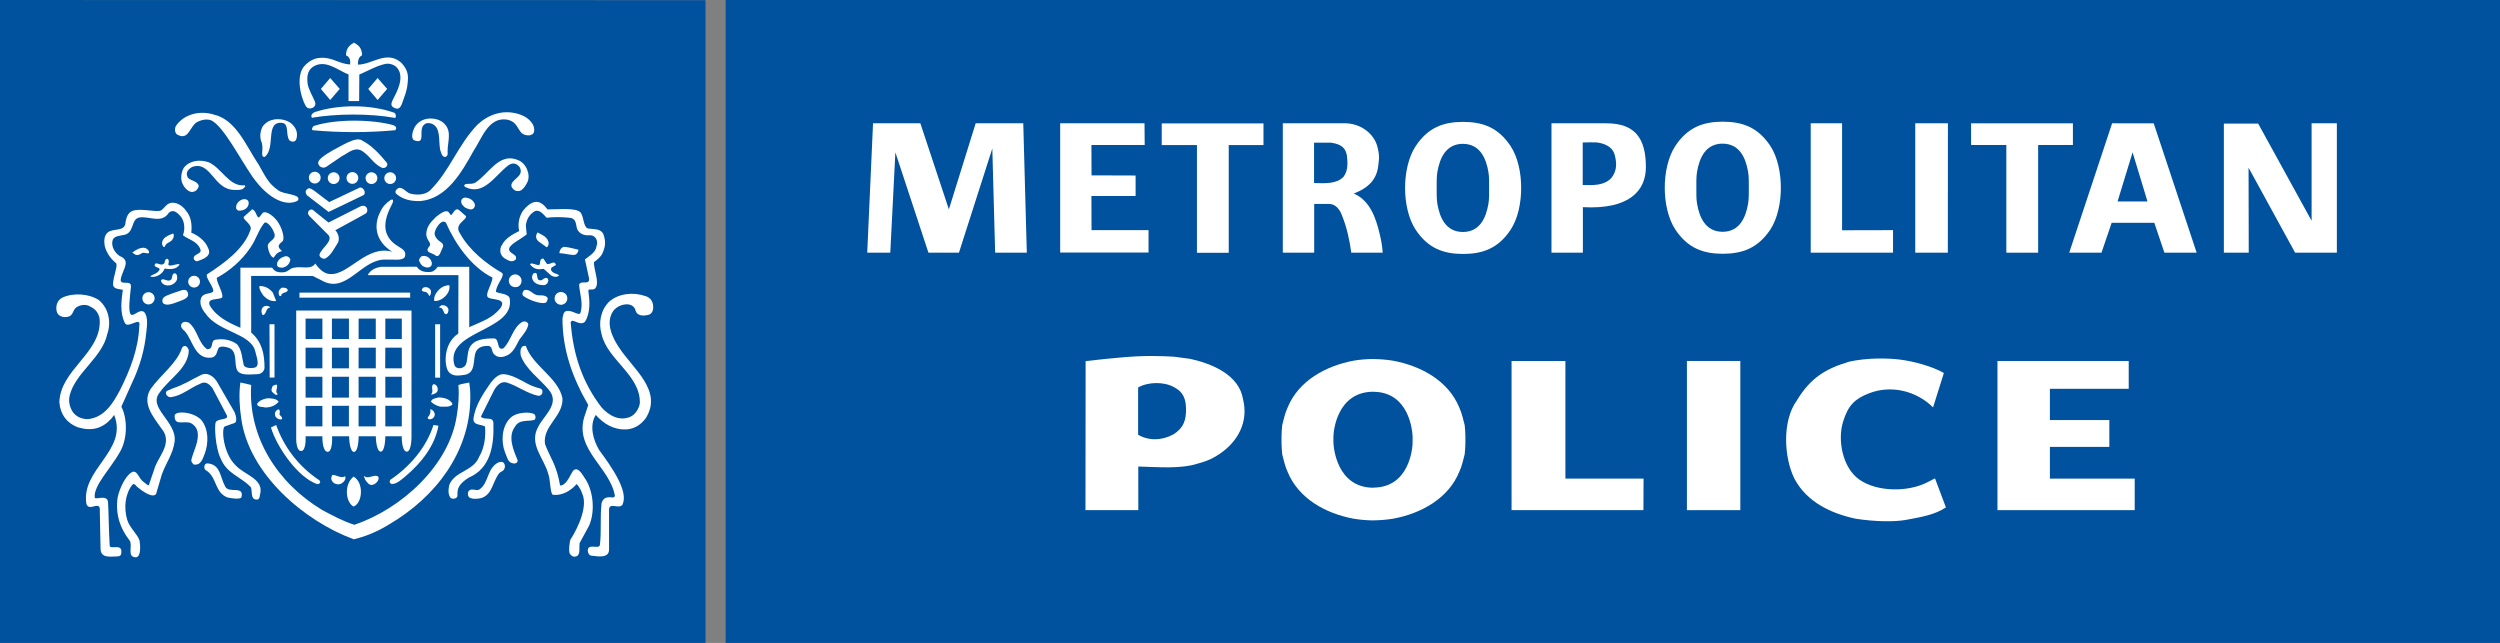 <?xml version="1.0" encoding="UTF-8"?>
<svg xmlns="http://www.w3.org/2000/svg" xmlns:xlink="http://www.w3.org/1999/xlink" width="794.27pt" height="204.26pt" viewBox="0 0 794.27 204.26" version="1.1">
<rect x="0" y="0" width="794.27" height="204.26" fill="#808080" stroke="none"/>
<defs>
<clipPath id="clip1">
  <path d="M 0 0 L 225 0 L 225 204.262 L 0 204.262 Z M 0 0 "/>
</clipPath>
<clipPath id="clip2">
  <path d="M 230 0 L 794.27 0 L 794.27 204.262 L 230 204.262 Z M 230 0 "/>
</clipPath>
</defs>
<g id="surface1">
<g clip-path="url(#clip1)" clip-rule="nonzero">
<path style=" stroke:none;fill-rule:nonzero;fill:rgb(0%,32.199%,62.399%);fill-opacity:1;" d="M 224.148 0.062 L 224.148 204.258 L 0 204.258 L 0 0.004 Z M 224.148 0.062 "/>
</g>
<path style=" stroke:none;fill-rule:nonzero;fill:rgb(100%,100%,100%);fill-opacity:1;" d="M 115.039 17.555 C 113.98 18.082 113.715 19.102 113.715 20.535 C 118.215 20.535 122.914 15.797 127.547 19.984 C 129.797 22.461 129.758 24.191 129.492 26.57 C 129.234 29.211 128.449 30.719 127.656 33.098 C 127.344 33.715 126.883 34.91 125.617 34.41 C 124.352 33.926 124.129 33.371 124.566 32.215 C 125.105 30.805 128.047 26.504 126.996 23.062 C 126.582 21.848 125.727 20.484 123.414 20.23 C 120.883 20.148 116.309 22.852 114.164 23.656 L 114.102 32.098 L 110.727 32.117 L 110.727 23.656 C 107.285 22.344 103.32 18.637 99.355 21.277 C 97.5 22.613 97.5 24.719 97.766 26.832 C 98.301 28.953 99.211 30.305 100 32.16 C 100.441 33.152 100.059 33.809 99.457 34.191 C 99.457 34.191 98.355 34.801 97.527 34.141 C 96.395 33.234 93.535 25.25 96.441 21.277 C 98.035 19.43 99.879 18.375 101.996 18.375 C 105.438 18.109 107.77 20.312 111.234 20.484 C 111.348 19.328 111.25 18.109 109.934 17.582 C 109.918 15.305 111.133 14.305 112.449 13.539 C 113.773 14.305 114.984 15.078 115.039 17.555 "/>
<path style=" stroke:none;fill-rule:nonzero;fill:rgb(100%,100%,100%);fill-opacity:1;" d="M 125.262 35.82 C 125.797 36.09 125.879 36.969 125.609 37.496 L 125.395 37.441 C 117.469 36.012 106.754 36.09 99.086 37.414 C 98.559 36.613 99.348 35.82 100.148 35.562 C 107.547 33.18 117.629 33.094 125.262 35.82 "/>
<path style=" stroke:none;fill-rule:nonzero;fill:rgb(100%,100%,100%);fill-opacity:1;" d="M 169.441 39.828 C 169.539 40.227 170.562 42.695 168.125 43.004 C 164.012 43.152 165.496 38.805 160.984 37.984 C 155.164 37.184 153.105 43.93 150.512 47.836 C 146.816 54.449 141.945 63.363 133.219 63.891 C 130.312 63.891 127.93 63.363 125.812 61.508 C 125.289 60.723 126.078 59.93 126.871 59.66 C 128.195 59.66 128.922 61.004 130.312 61.508 C 132.426 62.035 134.93 62 136.629 60.512 C 142.984 54.16 145.379 46.18 151.727 39.562 C 155.164 36.391 159.664 34.809 164.422 36.129 C 166.324 36.656 168.383 37.715 169.441 39.828 "/>
<path style=" stroke:none;fill-rule:nonzero;fill:rgb(100%,100%,100%);fill-opacity:1;" d="M 88.328 60.395 C 89.867 61.883 96.039 61.551 94.602 63.754 C 91.297 65.594 85.566 63.812 80.078 55.953 C 76.109 50.141 70.992 40.191 67.168 38.258 C 65.852 37.73 64.207 37.98 62.625 38.77 C 60.242 40.098 59.977 44.852 56.281 42.734 C 55.484 42.203 55.383 40.73 56.012 39.828 C 58.652 36.129 63.676 35.066 67.906 36.391 C 75.102 38.035 78.246 46.531 82.211 52.355 C 84.059 55.527 85.156 58.277 88.328 60.395 "/>
<path style=" stroke:none;fill-rule:nonzero;fill:rgb(100%,100%,100%);fill-opacity:1;" d="M 141.414 39.57 C 143.531 41.945 142.207 45.117 142.207 48.023 C 142.207 48.551 142.473 49.613 141.414 49.879 C 140.355 49.879 140.09 48.285 139.824 47.5 C 139.301 44.59 140.105 40.457 137.184 39.305 C 136.188 38.969 135.336 39.035 134.809 39.57 C 132.684 41.156 135.586 46.02 131.629 44.59 C 130.41 44.035 131.105 41.684 131.629 40.621 C 132.43 39.035 134.008 37.977 135.859 37.707 C 137.953 37.484 140.09 37.977 141.414 39.57 "/>
<path style=" stroke:none;fill-rule:nonzero;fill:rgb(100%,100%,100%);fill-opacity:1;" d="M 93.555 40.355 C 94.348 41.418 94.617 42.996 94.09 44.324 C 93.824 45.117 92.625 45.199 91.973 44.586 C 90.648 42.996 92.016 39.297 89.59 39.035 C 84.078 38.477 87.742 47.23 84.035 49.879 C 82.48 49.816 84.031 47.285 82.98 44.852 C 82.453 43.27 82.719 41.418 83.512 40.09 C 84.57 38.773 85.688 38.188 87.281 37.922 C 89.395 37.66 92.23 38.242 93.555 40.355 "/>
<path style=" stroke:none;fill-rule:nonzero;fill:rgb(100%,100%,100%);fill-opacity:1;" d="M 125.562 40.09 C 126.121 40.707 125.793 41.109 125.535 41.375 C 116.805 42.172 108.074 42.172 99.355 41.375 C 98.824 41.109 99.355 40.32 99.613 40.055 C 106.754 37.676 118.402 37.941 124.961 39.762 "/>
<path style=" stroke:none;fill-rule:nonzero;fill:rgb(100%,100%,100%);fill-opacity:1;" d="M 114.973 44.59 C 116.477 45.473 118.73 46.566 122.906 51.727 C 123.523 52.574 122.254 54.012 120.883 53.074 C 118.512 51.746 117.742 49.934 115.508 48.285 C 112.895 46.238 110.801 48.551 108.629 49.613 L 103.641 53.012 C 102.711 53.602 101.492 53.047 101.223 52.258 C 100.336 50.816 103.859 48.879 105.723 47.758 C 108.488 46.355 113.055 43.32 114.973 44.59 "/>
<path style=" stroke:none;fill-rule:nonzero;fill:rgb(100%,100%,100%);fill-opacity:1;" d="M 164.449 50.816 C 167.203 51.754 168.641 55.496 167.59 57.816 C 167.059 58.867 166.008 60.715 164.684 60.715 C 163.629 60.715 163.105 60.258 162.578 59.465 C 161.645 57.039 166.82 56.32 165.113 53.129 C 164.121 51.809 162.855 51.582 161.512 52.52 C 157.277 55.695 153.715 62.379 147.762 59.395 L 147.484 59.078 C 147.539 57.918 149.523 58.805 150.934 58.066 C 155.164 55.426 158.359 48.586 164.18 50.699 "/>
<path style=" stroke:none;fill-rule:nonzero;fill:rgb(100%,100%,100%);fill-opacity:1;" d="M 77.691 58.867 L 77.957 59.133 C 77.168 60.445 76.199 60.34 74.609 60.34 C 67.781 60.395 67.113 50.934 61.043 53.047 C 59.402 53.949 58.922 55.16 59.715 56.488 C 60.773 57.539 62.883 57.539 63.152 59.133 C 62.883 60.188 62.051 61.062 60.773 60.98 C 59.449 60.715 58.395 59.395 57.859 58.066 C 57.336 56.754 57.594 54.641 58.395 53.312 C 60.242 50.934 63.414 50.672 66.055 51.465 C 70.285 53.047 72.672 59.395 77.691 58.867 "/>
<path style=" stroke:none;fill-rule:nonzero;fill:rgb(100%,100%,100%);fill-opacity:1;" d="M 115.59 61.938 L 113.438 62.984 L 104.395 67.328 C 101.988 65.461 99.641 63.629 97.523 62.035 C 96.969 61.281 97.039 60.66 97.309 60.398 C 97.965 59.57 98.465 59.684 99.641 60.453 L 104.574 64.203 L 114.18 59.652 C 115.203 59.188 116.473 61.004 115.59 61.938 "/>
<path style=" stroke:none;fill-rule:nonzero;fill:rgb(100%,100%,100%);fill-opacity:1;" d="M 150.844 64.824 C 151.07 65.734 150.348 66.844 149.078 66.461 C 147.762 66.016 147.707 66.07 146.766 64.914 C 146.164 63.812 146.715 62.82 147.812 62.766 C 149.246 62.93 150.32 63.512 150.844 64.824 "/>
<path style=" stroke:none;fill-rule:nonzero;fill:rgb(100%,100%,100%);fill-opacity:1;" d="M 79.016 64.422 C 79.074 66.016 77.531 66.844 76.48 66.898 C 75.711 67.062 75.312 66.797 75.051 66.27 C 74.785 64.941 75.766 63.812 76.977 63.375 C 77.77 63.102 78.961 63.32 79.016 64.422 "/>
<path style=" stroke:none;fill-rule:nonzero;fill:rgb(100%,100%,100%);fill-opacity:1;" d="M 124.758 64.422 C 123.434 67.062 121.762 70.367 122.699 73.781 C 124.457 79.074 129.801 78.246 128.59 81.66 C 127.816 82.926 125.066 82.371 122.812 82.48 C 115.141 81.957 110.578 92.848 103.078 89.543 L 99.371 87.68 L 79.785 87.66 L 79.805 105.668 C 83.246 108.57 84.035 112.539 84.035 116.766 C 84.035 117.816 83.148 118.762 81.922 118.871 C 79.539 118.871 75.594 119.723 75.051 116.766 C 74.523 114.656 75.309 111.211 72.402 110.418 C 71.609 110.156 69.867 109.785 69.379 110.676 C 68.848 111.742 68.969 113.059 67.387 113.59 C 61.832 114.387 61.297 108.039 58.648 105.141 C 57.867 104.605 57.336 103.816 57.598 103.023 C 58.129 101.965 59.184 102.227 59.973 102.492 C 62.883 104.863 62.883 108.828 65.789 110.949 C 68.172 110.949 66.645 108.195 68.492 107.93 C 71.086 107.484 73.461 108.039 75.309 109.363 C 76.898 111.211 76.898 113.863 77.43 115.973 C 77.746 116.973 79.953 117.121 81.055 116.754 C 82.211 116.246 82.047 114.984 81.129 111.742 C 79.785 105.781 69.496 105.668 65.266 99.586 C 64.203 98.258 63.156 96.41 63.941 94.562 C 64.738 92.969 66.59 93.504 67.645 92.711 C 68.387 91.691 65.027 88.059 65.789 87.152 C 71.086 83.719 77.43 79.227 79.539 73.145 C 80.34 71.289 77.191 69.984 77.43 68.918 L 80.07 66.535 C 81.383 66.57 81.547 69.594 82.379 68.992 L 83.512 67.59 C 84.742 66.844 87.211 68.918 88.27 70.496 C 89.922 73.016 90.586 76.215 89.59 76.812 C 87.992 78.035 88.383 78.688 89.59 79.754 C 88.492 80.059 87.773 80.504 86.945 81.867 C 85.953 81.66 85.297 79.785 85.133 78.688 C 84.598 76.57 87.754 76.449 87.223 74.336 C 86.73 72.57 84.906 70.203 84.035 70.766 C 82.191 72.883 81.395 76.051 79.539 78.691 C 76.898 82.66 72.934 86.102 68.969 88.215 C 68.332 88.934 71.246 93.395 70.551 94.562 C 69.23 95.355 65.789 94.562 66.59 96.945 C 68.703 100.645 72.668 102.547 76.375 104.133 L 76.375 85.039 L 86.422 85.039 C 87.211 86.102 87.941 86.676 90.145 86.504 C 91.789 86.285 92.234 85.039 93.555 85.039 C 95.672 84.516 98.848 85.836 100.172 83.719 C 101.227 85.301 103 87.059 104.852 87.059 C 110.691 87.559 116.582 77.586 124.68 80.012 C 124.68 80.012 117.355 76.211 120.332 68.336 C 121.121 66.746 121.43 65.461 123.969 63.629 C 123.902 63.629 125.316 62.746 124.758 64.422 "/>
<path style=" stroke:none;fill-rule:nonzero;fill:rgb(100%,100%,100%);fill-opacity:1;" d="M 173.938 66.531 C 177.512 66.57 183.129 65.852 184.516 67.59 C 185.574 69.176 185.324 72.242 186.895 72.609 C 188.746 72.879 190.922 72.59 191.723 74.445 C 192.652 77.145 192.176 78.691 191.387 80.539 C 190.859 81.605 189.746 82.516 188.688 83.309 C 188.688 85.949 190.574 89.836 189.129 91.574 C 188.602 92.367 186.895 91.559 186.922 92.348 C 187.336 95.418 187.688 99.324 185.84 102.234 C 183.988 103.812 181.863 100.754 181.309 102.426 C 182.098 112.727 185.039 121.527 191.129 129.449 C 193.5 132.09 196.941 133.949 200.379 132.363 C 201.965 131.57 203.02 129.723 203.285 128.133 C 203.555 119.145 192.977 114.383 191.129 106.191 C 190.07 102.5 190.859 98.523 193.5 95.883 C 196.414 93.242 201.172 92.711 204.879 94.035 C 206.191 94.297 207.422 95.371 207.523 97.305 C 207.582 98.504 207.25 99.852 205.672 100.117 C 204.344 100.379 202.496 100.379 201.965 98.793 C 201.695 97.473 200.645 96.754 199.324 96.68 C 197.465 96.68 195.883 97.473 194.824 98.793 C 192.27 102.539 194.559 107.246 196.676 110.418 C 201.172 117.285 210.691 124.168 205.137 132.895 C 203.555 135.004 201.648 136.152 199.27 136.414 C 195.035 136.672 191.914 134.742 189.27 131.828 C 187.156 135.277 188.48 139.762 190.328 142.938 C 194.309 148.371 199.871 156.129 197.73 160.395 C 196.414 161.969 193.234 159.07 193.5 162.504 L 193.5 174.668 C 193.434 177.609 189.516 176.676 187.688 176.512 C 186.895 176.254 186.453 174.883 186.977 174.094 C 187.777 173.023 190.398 174.477 190.594 173.094 C 191.129 168.852 190.594 164.363 191.129 159.863 C 191.387 158.809 192.176 158.016 193.234 158.016 C 194.035 157.742 195.09 158.551 195.359 157.484 C 193.77 148.492 182.664 142.938 185.574 132.637 L 186.895 128.668 C 181.914 120.102 178.699 111.211 178.699 101.172 C 178.957 100.117 178.957 99.059 180.02 98.793 C 181.863 98.523 183.652 100.27 184.34 99.562 C 185.398 96.656 184.246 93.504 183.988 90.598 C 184.246 88.75 187.422 90.863 187.156 88.48 L 185.84 82.402 C 187.156 81.34 189.27 80.285 189.535 78.164 C 190.125 76.594 189.27 74.73 187.422 74.73 C 185.312 74.992 183.453 73.938 183.188 72.094 C 182.926 70.77 182.844 69.266 180.809 69.176 C 178.434 68.918 175.793 68.918 173.672 69.176 C 172.617 68.125 171.562 66.531 169.973 67.055 C 168.121 68.125 167.328 69.703 167.059 71.559 L 167.328 74.465 C 165.613 75.988 161.312 77.75 161.773 79.492 C 162.301 80.805 164.422 80.805 163.891 82.402 C 162.832 83.453 161.754 82.98 160.262 82.051 C 158.609 80.949 158.703 78.863 159.496 77.805 C 160.547 75.691 162.855 74.445 164.945 73.406 C 164.422 71.031 164.945 68.648 166.273 66.797 C 167.328 65.477 168.648 64.414 169.973 64.156 C 171.82 63.891 173.145 65.477 173.938 66.531 "/>
<path style=" stroke:none;fill-rule:nonzero;fill:rgb(100%,100%,100%);fill-opacity:1;" d="M 59.184 67.055 C 60.773 68.918 61.039 71.559 60.773 73.93 C 62.883 74.73 65.266 76.578 66.055 78.691 C 67.613 81.496 64.203 82.379 62.883 82.93 C 62.355 83.191 61.566 82.668 61.566 82.133 C 61.301 80.547 64.586 80.832 63.535 78.906 C 62.477 76.531 59.715 76.055 58.125 74.73 C 58.918 72.617 58.652 69.973 57.07 68.383 C 56.277 67.59 55.051 66.344 53.637 67.59 C 51.414 71.195 47.176 68.555 44.312 69.102 C 41.336 69.594 42.988 74.391 38.828 74.73 C 37.77 74.996 35.98 75.004 35.715 76.594 C 35.352 78.363 36.445 80.285 38.027 81.34 C 41.336 82.652 39.52 84.988 38.75 87.285 C 38.363 88.441 37.98 89.543 38.969 89.754 C 40.027 90.02 41.617 89.387 41.617 90.965 C 41.348 93.871 40.516 99.398 41.719 100 C 42.773 100.445 44.531 97.801 45.965 99.316 C 47.023 100.906 46.758 103.285 46.496 105.398 C 45.965 111.211 44.375 116.504 42 121.527 L 38.562 129.188 C 40.676 133.43 40.414 139.766 38.027 143.73 C 35.387 148.492 29.602 154.418 30.102 158.016 C 29.992 159.055 34.176 156.84 34.332 159.602 C 34.559 164.117 34.559 168.852 34.852 173.352 C 35 174.641 38.297 172.82 38.562 174.926 C 38.582 176.172 38.527 176.789 36.977 176.789 C 35.121 176.789 32.031 177.445 31.949 174.406 L 31.691 161.449 C 31.254 159.383 28.25 162.504 27.457 160.121 C 25.609 149.027 40.77 143.199 36.27 131.828 L 35.387 132.992 C 32.48 136.168 29.195 137.07 24.707 135.754 C 21.266 134.43 19.164 131.719 18.863 127.82 C 19.129 117.504 31.949 112.266 31.691 101.965 C 31.691 100.117 30.621 98.266 28.777 97.473 C 27.719 96.68 25.867 96.68 24.547 97.473 C 22.961 98.266 23.488 100.328 21.449 100.664 C 20.02 100.992 18.246 100.379 17.98 98.789 C 17.707 97.301 18.035 95.488 19.789 94.562 C 23.227 92.969 28.25 93.238 31.422 95.352 C 34.598 97.996 35.387 102.496 34.062 106.191 C 32.48 113.59 24.02 118.352 22.172 125.496 C 21.637 127.617 22.172 129.449 23.227 131.051 C 24.547 132.621 26.137 133.156 27.98 133.156 C 33.273 132.621 36.023 127.875 38.141 123.895 C 41.316 117.559 43.988 110.867 44.258 103.473 C 44.867 100.273 40.453 104.742 39.617 102.496 C 38.027 99.316 38.582 95.262 39.023 92.066 C 37.965 91.805 35.922 91.914 35.922 90.328 C 35.922 87.949 37.312 85.129 36.977 83.723 C 35.387 82.395 33.902 80.613 33.273 78.172 C 33.02 76.594 33.02 74.938 34.176 73.898 C 36.023 72.305 39.852 73.844 39.887 70.496 C 40.234 69.047 40.566 67.227 42.793 66.797 C 45.699 66.27 50.148 67.555 51.254 66.797 C 52.312 66.008 53.102 64.414 54.684 64.414 C 56.32 64.305 58.125 65.477 59.184 67.055 "/>
<path style=" stroke:none;fill-rule:nonzero;fill:rgb(100%,100%,100%);fill-opacity:1;" d="M 116.195 67.836 L 113.227 69.484 L 106.516 73.145 C 107.574 74.199 108.152 76.258 107.039 77.641 C 105.984 79.227 105.191 81.078 103.344 82.141 C 102.551 82.395 101.492 81.734 101.492 80.941 C 102.02 78.828 105.844 76.703 104.398 74.73 L 98.32 68.648 C 97.801 68 97.688 67.773 98.074 67.008 C 98.738 66.344 99.285 66.406 100.168 67.328 L 104.359 70.695 L 114.176 65.734 C 116.582 64.422 117.305 67.117 116.195 67.836 "/>
<path style=" stroke:none;fill-rule:nonzero;fill:rgb(100%,100%,100%);fill-opacity:1;" d="M 148.027 68.648 C 148.531 69.82 144.016 71.195 146.176 74.199 C 149.082 79.488 154.375 83.723 159.395 86.637 C 160.762 87.441 157.566 90.352 157.566 92.738 C 158.863 93.359 161.918 93.285 161.977 95.105 C 163.402 105.344 141.102 105.07 144.402 116.082 C 145.062 117.41 146.828 117.082 147.543 116.41 C 148.641 115.738 148.293 112.539 149.082 110.676 C 150.406 107.773 153.84 107.512 157.016 107.512 C 158.863 107.773 157.625 111.512 159.93 110.676 C 162.57 108.039 162.828 104.078 166 102.227 C 166.801 101.965 167.59 102.227 167.859 103.023 C 167.59 104.867 166.051 106.445 164.996 107.93 C 163.949 109.789 163.094 112.262 160.719 113.059 C 159.66 113.59 158.07 113.59 157.281 112.797 C 155.953 112.004 156.754 110.156 155.164 109.883 C 153.574 109.883 151.988 110.156 151.199 111.746 C 150.145 114.125 151.34 118.34 147.758 119.062 C 145.91 119.324 143.738 119.801 142.418 117.957 C 141.262 116.355 140.566 109.379 145.609 105.953 L 145.645 87.422 L 116.824 87.422 C 117.617 85.836 119.211 85.039 121.055 84.773 L 132.445 84.746 C 133.254 86.195 135.199 86.621 136.922 86.367 C 137.715 86.367 138.773 85.301 139.039 84.773 L 149.082 84.773 L 149.082 103.969 L 149.352 103.82 C 153.273 102.039 156.188 101.219 158.895 98.023 C 161.316 94.715 156.488 95.355 155.164 94.562 C 153.82 93.73 156.223 90.598 156.488 88.215 C 149.617 84.773 144.59 77.379 141.68 70.766 C 140.379 69.43 138.621 72.188 138.246 73.406 C 137.715 74.465 138.508 75.793 139.562 76.578 C 140.359 77.113 141.152 77.641 140.621 78.691 C 140.098 79.754 139.605 81.938 138.453 81.219 C 137.465 80.285 134.871 80.367 136.195 78.523 C 137.52 77.195 135.527 76.648 135.426 74.445 C 135.527 72.078 136.582 70.805 138.508 68.918 C 139.562 68.117 141.477 66.516 142.473 67.328 L 143.262 68.383 C 144.062 67.855 144.59 65.734 145.91 66.797 "/>
<path style=" stroke:none;fill-rule:nonzero;fill:rgb(100%,100%,100%);fill-opacity:1;" d="M 174.203 76.703 C 174.469 77.234 174.23 78.309 173.707 78.574 L 171.172 76.758 C 169.957 75.766 170.254 74.637 170.785 73.836 C 172.109 74.637 173.594 74.992 174.203 76.703 "/>
<path style=" stroke:none;fill-rule:nonzero;fill:rgb(100%,100%,100%);fill-opacity:1;" d="M 54.953 75.785 C 54.422 77.113 52.84 76.848 52.312 78.434 C 51.777 78.691 51.516 77.641 51.516 77.641 C 51.254 75.523 53.566 74.754 54.891 74.219 C 55.414 74.219 55.219 75.523 54.953 75.785 "/>
<path style=" stroke:none;fill-rule:nonzero;fill:rgb(100%,100%,100%);fill-opacity:1;" d="M 183.785 79.344 C 183.785 79.344 183.617 81.137 182.074 80.996 C 182.074 80.996 180.754 80.891 179.656 80.668 C 178.582 80.449 177.727 80.445 177.727 80.445 C 177.727 79.391 178.555 78.297 179.484 78.434 C 180.191 78.434 183.785 79.344 183.785 79.344 "/>
<path style=" stroke:none;fill-rule:nonzero;fill:rgb(100%,100%,100%);fill-opacity:1;" d="M 47.285 79.754 C 47.812 81.348 45.699 79.754 44.906 80.547 C 44.117 81.078 43.23 81.293 42.441 80.504 L 42 80.285 C 43.324 79.227 45.965 77.641 47.285 79.754 "/>
<path style=" stroke:none;fill-rule:nonzero;fill:rgb(100%,100%,100%);fill-opacity:1;" d="M 137.184 83.461 C 137.297 84.145 137.023 85.008 135.586 85.008 C 134.277 84.664 133.82 84.363 133.164 82.879 C 133.051 82.211 133.754 81.34 134.277 81.34 C 135.602 81.074 136.914 82.133 137.184 83.461 "/>
<path style=" stroke:none;fill-rule:nonzero;fill:rgb(100%,100%,100%);fill-opacity:1;" d="M 92.234 82.66 C 91.906 84.082 90.91 84.781 89.855 85.039 C 89.066 85.039 88.004 85.039 88.004 83.988 C 88.004 82.926 89.066 81.871 90.121 81.605 C 90.91 81.074 92.234 81.605 92.234 82.66 "/>
<path style=" stroke:none;fill-rule:nonzero;fill:rgb(100%,100%,100%);fill-opacity:1;" d="M 173.672 83.723 C 174.465 84.516 176.18 82.32 176.621 84.199 C 175.828 84.719 174.527 85 175.258 86.102 C 175.789 86.895 176.848 86.895 177.637 87.422 C 177.113 88.215 175.805 88.051 174.988 87.422 L 172.715 85.41 C 171.641 85.512 170.027 86.039 168.383 83.988 L 168.691 83.699 C 169.75 83.699 171.012 84.527 171.391 84.082 C 171.773 83.645 171.289 82.133 172.613 82.133 "/>
<path style=" stroke:none;fill-rule:nonzero;fill:rgb(100%,100%,100%);fill-opacity:1;" d="M 53.633 83.188 C 53.633 83.719 53.059 84.355 54.113 84.355 C 55.176 84.355 56.273 83.719 57.074 83.98 C 56.273 85.574 54.008 85.676 52.309 85.309 C 51.781 86.887 49.848 88.207 48.004 87.941 C 48.004 87.676 47.812 88.215 47.812 87.688 C 48.613 87.152 50.195 86.887 50.723 85.574 C 50.723 84.781 48.344 85.039 49.402 83.719 C 50.195 83.453 51.52 84.781 52.309 83.453 C 52.301 82.152 53.633 81.605 53.633 83.188 "/>
<path style=" stroke:none;fill-rule:nonzero;fill:rgb(100%,100%,100%);fill-opacity:1;" d="M 172.086 89.008 C 172.773 88.488 173.938 87.688 174.203 89.008 C 174.203 89.805 173.656 90.473 172.879 90.602 C 171.562 90.602 170.238 90.328 169.445 89.277 C 168.91 88.477 168.91 87.688 169.445 86.895 C 171.562 85.844 169.711 89.543 172.086 89.008 "/>
<path style=" stroke:none;fill-rule:nonzero;fill:rgb(100%,100%,100%);fill-opacity:1;" d="M 56.277 87.953 C 56.543 89.27 55.219 90.328 54.16 90.598 C 53.105 90.863 51.777 90.598 51.254 89.543 C 50.988 89.008 51.254 88.742 51.777 88.742 C 52.578 88.742 53.707 89.715 54.504 88.66 C 54.773 87.859 54.684 87.16 55.219 86.895 C 56.008 86.629 56.277 87.422 56.277 87.953 "/>
<path style=" stroke:none;fill-rule:nonzero;fill:rgb(100%,100%,100%);fill-opacity:1;" d="M 165.477 89.008 C 165.742 90.07 164.945 91.121 164.152 91.121 C 163.098 91.121 162.305 90.602 162.039 89.543 C 161.781 88.742 162.562 87.688 163.363 87.422 C 164.422 87.422 165.477 88.215 165.477 89.008 "/>
<path style=" stroke:none;fill-rule:nonzero;fill:rgb(100%,100%,100%);fill-opacity:1;" d="M 142.738 90.598 C 143.355 92.949 140.438 95.867 137.977 95.617 C 137.719 94.297 138.508 92.969 139.566 91.918 C 140.355 91.129 141.68 90.598 142.738 90.598 "/>
<path style=" stroke:none;fill-rule:nonzero;fill:rgb(100%,100%,100%);fill-opacity:1;" d="M 86.68 92.977 L 87.738 95.621 C 86.156 95.883 84.836 95.09 83.773 94.031 C 83.25 93.234 82.184 91.914 82.449 90.863 C 84.305 90.863 85.621 91.648 86.68 92.977 "/>
<path style=" stroke:none;fill-rule:nonzero;fill:rgb(100%,100%,100%);fill-opacity:1;" d="M 136.922 92.449 C 136.922 92.969 136.922 93.77 136.398 94.035 C 136.129 93.504 135.703 92.785 135.07 92.711 C 134.539 92.711 134.004 92.449 134.004 92.184 C 134.277 90.598 136.652 91.121 136.922 92.449 "/>
<path style=" stroke:none;fill-rule:nonzero;fill:rgb(100%,100%,100%);fill-opacity:1;" d="M 91.441 92.176 C 91.176 93.238 89.328 92.711 89.328 94.035 C 88.535 94.297 88.535 93.238 88.535 92.969 C 88.535 92.176 89.062 91.656 89.59 91.391 C 90.383 91.391 91.176 91.391 91.441 92.176 "/>
<path style=" stroke:none;fill-rule:nonzero;fill:rgb(100%,100%,100%);fill-opacity:1;" d="M 173.672 94.297 C 174.367 94.742 173.742 95.746 173.672 95.883 C 173.098 97.027 168.383 95.617 166.27 94.031 C 165.742 93.504 166.004 92.703 166.535 92.184 C 168.09 91.691 169.105 93.211 170.176 93.617 C 171.5 94.105 172.441 93.504 173.672 94.297 "/>
<path style=" stroke:none;fill-rule:nonzero;fill:rgb(100%,100%,100%);fill-opacity:1;" d="M 59.734 93.23 C 60.121 94.824 57.863 95.355 56.539 95.883 C 55.105 96.43 52.816 97.359 51.805 96.309 C 51.539 96.047 51.41 95.105 51.969 94.551 C 52.652 93.707 57.039 92.512 57.641 92.23 C 58.906 91.902 59.52 92.184 59.734 93.23 "/>
<path style=" stroke:none;fill-rule:nonzero;fill:rgb(100%,100%,100%);fill-opacity:1;" d="M 95.141 94.562 L 130.309 94.562 L 130.309 92.969 L 95.141 92.969 Z M 95.141 94.562 "/>
<path style=" stroke:none;fill-rule:nonzero;fill:rgb(100%,100%,100%);fill-opacity:1;" d="M 180.016 94.297 C 180.285 95.355 179.484 96.41 178.426 96.672 C 177.375 96.672 176.574 95.883 176.32 95.09 C 176.32 94.031 176.844 93.234 177.898 92.969 C 178.961 92.969 179.75 93.504 180.016 94.297 "/>
<path style=" stroke:none;fill-rule:nonzero;fill:rgb(100%,100%,100%);fill-opacity:1;" d="M 142.473 98.266 C 142.473 98.789 142.473 99.586 141.68 99.844 C 140.621 99.586 141.148 97.73 139.562 97.73 C 139.562 97.203 140.098 97.203 140.355 96.938 C 141.148 96.938 142.203 97.203 142.473 98.266 "/>
<path style=" stroke:none;fill-rule:nonzero;fill:rgb(100%,100%,100%);fill-opacity:1;" d="M 85.891 97.73 C 84.301 97.73 84.832 99.852 83.512 100.117 C 82.977 99.586 82.977 98.523 83.25 97.996 C 83.777 96.945 85.359 96.945 85.891 97.73 "/>
<path style=" stroke:none;fill-rule:nonzero;fill:rgb(100%,100%,100%);fill-opacity:1;" d="M 130.738 138.754 C 130.738 138.754 130.781 143.418 129.254 143.5 C 127.531 143.418 127.648 138.602 127.648 138.602 L 122.418 138.602 C 122.418 138.602 122.418 143.375 120.988 143.5 C 119.445 143.445 119.395 138.602 119.395 138.602 L 113.934 138.602 C 113.934 138.602 113.992 143.445 112.449 143.598 C 110.965 143.445 110.906 138.602 110.906 138.602 L 105.508 138.602 C 105.508 138.602 105.785 143.5 104.102 143.566 C 102.258 143.375 102.426 138.602 102.426 138.602 L 97.082 138.602 C 97.082 138.602 97.363 143.336 95.652 143.281 C 93.887 143.281 94.109 138.695 94.109 138.695 L 94.109 98.66 L 130.738 98.66 "/>
<path style=" stroke:none;fill-rule:nonzero;fill:rgb(0%,32.199%,62.399%);fill-opacity:1;" d="M 97.086 107.711 L 102.43 107.711 L 102.43 101.219 L 97.086 101.219 Z M 97.086 107.711 "/>
<path style=" stroke:none;fill-rule:nonzero;fill:rgb(0%,32.199%,62.399%);fill-opacity:1;" d="M 105.453 107.711 L 110.855 107.711 L 110.855 101.219 L 105.453 101.219 Z M 105.453 107.711 "/>
<path style=" stroke:none;fill-rule:nonzero;fill:rgb(0%,32.199%,62.399%);fill-opacity:1;" d="M 113.938 107.711 L 119.387 107.711 L 119.387 101.219 L 113.938 101.219 Z M 113.938 107.711 "/>
<path style=" stroke:none;fill-rule:nonzero;fill:rgb(0%,32.199%,62.399%);fill-opacity:1;" d="M 122.422 107.711 L 127.652 107.711 L 127.652 101.219 L 122.422 101.219 Z M 122.422 107.711 "/>
<path style=" stroke:none;fill-rule:nonzero;fill:rgb(100%,100%,100%);fill-opacity:1;" d="M 87.211 119.941 L 85.676 119.941 L 85.621 103.02 L 87.211 103.02 Z M 87.211 119.941 "/>
<path style=" stroke:none;fill-rule:nonzero;fill:rgb(100%,100%,100%);fill-opacity:1;" d="M 138.246 119.98 L 139.828 119.98 L 139.828 103.027 L 138.246 103.027 Z M 138.246 119.98 "/>
<path style=" stroke:none;fill-rule:nonzero;fill:rgb(100%,100%,100%);fill-opacity:1;" d="M 167.062 109.898 C 169.176 116.23 177.371 119.941 178.699 126.547 C 178.965 132.363 172.348 135.262 173.148 141.078 C 174.73 145.32 176.84 147.629 177.949 154.254 C 180.312 154.254 181.523 149.684 182.402 149.289 C 183.895 148.426 185.047 150.848 186.211 152.555 C 188.637 156.633 189.004 162.777 187.16 167.004 L 184.172 172.492 C 183.906 173.82 184.562 176.512 182.93 176.789 C 182.133 177.047 181.465 176.555 181.035 175.91 C 180.602 175.254 180.922 171.781 181.344 171.234 C 181.855 170.562 186.633 162.777 185.309 157.754 C 184.773 156.156 184.254 154.84 183.195 153.789 C 181.344 155.895 178.699 157.484 175.789 157.223 C 174.754 157.18 174.922 152.555 174.203 150.613 C 172.883 145.594 167.855 141.078 171.023 135.539 C 172.883 131.844 178.172 128.133 174.203 123.648 C 171.289 120.211 167.062 117.297 165.477 113.059 C 165.211 111.746 165.211 109.637 167.062 109.898 "/>
<path style=" stroke:none;fill-rule:nonzero;fill:rgb(100%,100%,100%);fill-opacity:1;" d="M 59.977 111.469 C 59.711 117.023 53.898 120.199 50.727 124.699 C 46.789 129.57 56.281 133.949 55.48 140.297 C 54.957 144.266 52.742 147.031 51.418 150.738 L 49.602 156.906 C 48.664 158.328 45.609 156.387 43.762 154.812 C 43.227 154.539 42.785 153.254 42.004 154.047 C 39.621 157.207 39.355 161.449 40.41 165.145 C 41.207 167.797 44.09 170.109 44.375 172.027 C 44.59 173.367 44.805 176.719 43.32 177.047 C 40.125 177.172 42.262 173.34 41.207 171.754 C 38.199 167.922 36.621 163.504 37.371 158.059 C 38.086 154.703 40.184 150.629 42.277 149.848 C 43.648 149.793 43.816 151.23 45.145 152.723 C 46.02 153.379 47.453 154.855 47.395 153.816 L 49.324 148.137 C 50.758 144.566 54.941 140.434 51.246 136.07 C 48.609 132.363 44.977 128.012 47.895 123.523 C 51.066 119.023 56.281 115.438 57.863 110.418 C 58.918 109.09 59.977 110.691 59.977 111.469 "/>
<path style=" stroke:none;fill-rule:nonzero;fill:rgb(0%,32.199%,62.399%);fill-opacity:1;" d="M 97.078 117.023 L 102.426 117.023 L 102.426 110.457 L 97.078 110.457 Z M 97.078 117.023 "/>
<path style=" stroke:none;fill-rule:nonzero;fill:rgb(0%,32.199%,62.399%);fill-opacity:1;" d="M 105.453 117.023 L 110.855 117.023 L 110.855 110.457 L 105.453 110.457 Z M 105.453 117.023 "/>
<path style=" stroke:none;fill-rule:nonzero;fill:rgb(0%,32.199%,62.399%);fill-opacity:1;" d="M 119.391 117.023 L 113.922 117.023 L 113.941 110.457 L 119.391 110.457 Z M 119.391 117.023 "/>
<path style=" stroke:none;fill-rule:nonzero;fill:rgb(0%,32.199%,62.399%);fill-opacity:1;" d="M 127.668 117.023 L 122.379 117.023 L 122.422 110.457 L 127.652 110.457 Z M 127.668 117.023 "/>
<path style=" stroke:none;fill-rule:nonzero;fill:rgb(100%,100%,100%);fill-opacity:1;" d="M 170.496 123.113 C 171.289 123.375 172.348 123.375 172.348 124.426 C 172.348 125.234 171.82 125.754 171.031 125.754 C 167.328 124.961 164.422 122.582 160.984 121.527 C 159.129 120.992 157.805 122.582 157.016 123.895 L 152.785 132.363 C 153.84 133.691 156.754 132.09 156.754 134.469 C 157.016 141.816 155.699 148.754 149.086 151.668 C 143.797 154.801 145.945 157.289 145.117 158.016 C 144.59 158.551 143.797 158.551 143.266 158.277 C 142.203 157.211 142.473 155.363 142.738 154.047 C 144.59 149.547 150.41 149.805 152.258 145.059 C 153.84 142.418 154.375 138.984 154.105 135.539 C 153.051 134.742 150.41 135.262 150.41 133.156 C 150.934 128.668 153.707 124.836 155.957 121.527 C 157.016 120.215 158.34 118.871 159.93 118.871 C 163.895 119.145 166.801 122.059 170.496 123.113 "/>
<path style=" stroke:none;fill-rule:nonzero;fill:rgb(100%,100%,100%);fill-opacity:1;" d="M 69.332 121.965 L 74.492 130.898 C 75.16 132.43 75.312 134.102 74.551 134.359 L 71.469 135.469 C 70.258 135.754 70.805 143.965 74.879 147.863 C 77.793 151.039 84.145 152.105 82.551 157.387 C 82.551 157.922 82.285 158.699 81.758 158.699 C 79.109 158.973 80.562 155.184 79.379 154.473 C 76.203 151.297 72.016 150.504 70.039 145.496 C 68.449 142.32 68.051 135.25 68.543 134.113 C 69.332 132.801 72.734 133.594 72.07 131.953 L 67.477 123.277 C 66.426 121.965 65.246 120.938 63.512 121.965 C 60.336 123.277 57.887 125.633 54.445 126.164 C 53.121 126.438 52.191 124.781 53.066 124.18 L 54.832 123.414 C 58.742 122.086 60.395 120.816 64.043 119.051 C 65.629 118.281 67.945 119.215 69.332 121.965 "/>
<path style=" stroke:none;fill-rule:nonzero;fill:rgb(0%,32.199%,62.399%);fill-opacity:1;" d="M 97.086 126.328 L 102.43 126.328 L 102.43 119.695 L 97.086 119.695 Z M 97.086 126.328 "/>
<path style=" stroke:none;fill-rule:nonzero;fill:rgb(0%,32.199%,62.399%);fill-opacity:1;" d="M 105.453 126.328 L 110.855 126.328 L 110.855 119.695 L 105.453 119.695 Z M 105.453 126.328 "/>
<path style=" stroke:none;fill-rule:nonzero;fill:rgb(0%,32.199%,62.399%);fill-opacity:1;" d="M 119.391 126.328 L 113.941 126.328 L 113.922 119.691 L 119.391 119.691 Z M 119.391 126.328 "/>
<path style=" stroke:none;fill-rule:nonzero;fill:rgb(0%,32.199%,62.399%);fill-opacity:1;" d="M 122.422 126.328 L 127.652 126.328 L 127.652 119.695 L 122.422 119.695 Z M 122.422 126.328 "/>
<path style=" stroke:none;fill-rule:nonzero;fill:rgb(100%,100%,100%);fill-opacity:1;" d="M 149.348 123.648 C 150.402 140.816 140.656 155.527 126.391 164.883 C 121.895 167.797 118.238 169.891 112.395 171.34 C 96.754 165.594 79.016 150.613 76.637 132.895 C 76.109 129.449 75.844 125.234 76.367 121.527 C 77.691 121.773 78.746 122.047 79.809 122.32 C 78.746 138.969 88.27 153.516 102.281 161.984 C 105.719 163.832 109.16 165.676 112.59 166.73 C 127.402 161.723 142.742 147.973 145.113 132.102 C 145.648 128.926 145.91 125.496 145.648 122.32 C 146.734 121.922 148.051 121.773 149.078 121.527 "/>
<path style=" stroke:none;fill-rule:nonzero;fill:rgb(100%,100%,100%);fill-opacity:1;" d="M 139.035 123.387 C 139.305 124.426 138.504 124.961 137.715 125.234 L 136.906 125.387 C 138.016 124.289 136.656 122.855 137.715 122.047 C 138.504 122.047 139.035 122.855 139.035 123.387 "/>
<path style=" stroke:none;fill-rule:nonzero;fill:rgb(100%,100%,100%);fill-opacity:1;" d="M 88.004 122.32 C 88.273 123.375 87.215 124.441 88.273 125.219 C 87.738 125.754 87.215 125.219 86.68 124.699 C 85.891 124.168 86.414 123.113 86.68 122.582 C 87.215 122.32 87.738 122.062 88.004 122.32 "/>
<path style=" stroke:none;fill-rule:nonzero;fill:rgb(100%,100%,100%);fill-opacity:1;" d="M 143.797 128.395 C 143.004 129.449 141.414 129.188 139.828 129.188 C 138.773 128.93 137.715 128.395 136.922 127.617 C 137.184 126.547 138.508 126.547 139.297 126.273 C 141.152 126.273 143.004 126.809 143.797 128.395 "/>
<path style=" stroke:none;fill-rule:nonzero;fill:rgb(100%,100%,100%);fill-opacity:1;" d="M 88.535 127.617 C 87.477 128.926 85.887 129.461 84.305 129.461 C 83.512 129.203 81.922 129.461 81.656 128.395 C 82.188 127.34 83.512 126.809 84.828 126.547 C 86.152 126.547 87.742 126.547 88.535 127.617 "/>
<path style=" stroke:none;fill-rule:nonzero;fill:rgb(0%,32.199%,62.399%);fill-opacity:1;" d="M 97.086 135.469 L 102.43 135.469 L 102.43 128.969 L 97.086 128.969 Z M 97.086 135.469 "/>
<path style=" stroke:none;fill-rule:nonzero;fill:rgb(0%,32.199%,62.399%);fill-opacity:1;" d="M 110.852 135.469 L 105.453 135.469 L 105.453 128.93 L 110.852 128.914 Z M 110.852 135.469 "/>
<path style=" stroke:none;fill-rule:nonzero;fill:rgb(0%,32.199%,62.399%);fill-opacity:1;" d="M 119.391 135.469 L 113.922 135.469 L 113.922 128.93 L 119.391 128.914 Z M 119.391 135.469 "/>
<path style=" stroke:none;fill-rule:nonzero;fill:rgb(0%,32.199%,62.399%);fill-opacity:1;" d="M 127.652 135.469 L 122.422 135.469 L 122.422 128.914 L 127.668 128.93 Z M 127.652 135.469 "/>
<path style=" stroke:none;fill-rule:nonzero;fill:rgb(100%,100%,100%);fill-opacity:1;" d="M 138.121 131.516 C 138.215 132.32 137.566 133.047 136.922 133.156 C 136.309 133.332 135.867 133.156 135.867 132.621 C 136.656 131.844 136.922 130.773 136.656 129.984 C 137.449 130.242 137.906 130.57 138.121 131.516 "/>
<path style=" stroke:none;fill-rule:nonzero;fill:rgb(100%,100%,100%);fill-opacity:1;" d="M 88.797 131.57 C 88.797 132.09 89.855 132.363 89.59 133.156 C 89.066 133.43 88.266 133.156 87.742 132.621 C 87.207 132.09 87.207 131.047 87.742 130.516 C 88.797 129.449 89.066 130.516 88.797 131.57 "/>
<path style=" stroke:none;fill-rule:nonzero;fill:rgb(100%,100%,100%);fill-opacity:1;" d="M 169.973 131.828 C 170.238 132.363 170.238 133.156 169.703 133.43 C 167.855 133.949 164.949 133.156 163.629 135.539 C 161.246 138.711 163.094 142.938 164.418 146.113 C 164.676 147.043 163.629 147.438 162.824 147.168 C 161.246 146.906 160.988 144.801 160.453 143.73 C 159.129 140.297 159.395 135.539 162.043 132.895 C 163.895 130.773 169.188 130.68 169.973 131.828 "/>
<path style=" stroke:none;fill-rule:nonzero;fill:rgb(100%,100%,100%);fill-opacity:1;" d="M 63.941 133.418 C 66.324 136.332 66.324 140.832 65 144.266 C 64.477 145.496 63.867 148.098 61.441 147.535 L 60.84 146.66 C 60.23 145.168 65.223 138.027 61.441 134.977 C 59.402 132.883 55.383 135.961 55.48 132.102 C 55.438 130.461 61.227 130.625 63.941 133.418 "/>
<path style=" stroke:none;fill-rule:nonzero;fill:rgb(100%,100%,100%);fill-opacity:1;" d="M 139.301 135.262 C 138.145 141.598 133.934 147.043 128.723 151.406 C 127.398 152.461 126.078 153.773 124.488 153.773 C 123.699 153.516 123.699 152.98 123.969 152.461 C 130.312 148.234 135.602 141.887 137.711 135.016 "/>
<path style=" stroke:none;fill-rule:nonzero;fill:rgb(100%,100%,100%);fill-opacity:1;" d="M 101.195 152.406 C 102.426 153.117 101.223 154.047 100.699 153.773 C 94.879 151.816 88.125 142.488 86.07 135.809 L 87.742 135.004 C 90.121 141.887 94.852 148.164 101.195 152.406 "/>
<path style=" stroke:none;fill-rule:nonzero;fill:rgb(100%,100%,100%);fill-opacity:1;" d="M 160.43 148.027 C 160.375 149.738 159.219 149.684 158.602 150.34 C 156.484 152.98 156.484 157.223 152.785 158.277 C 151.465 158.551 149.965 158.605 149.082 158.016 C 148.555 157.484 148.555 156.688 148.816 156.156 C 149.613 154.84 151.176 156.074 152.227 155.566 C 155.402 153.461 154.637 148.754 158.344 146.906 C 159.219 146.66 160.156 146.48 160.43 148.027 "/>
<path style=" stroke:none;fill-rule:nonzero;fill:rgb(100%,100%,100%);fill-opacity:1;" d="M 71.523 154.527 C 72.625 156.961 77.746 154.035 76.688 158.07 C 75.988 158.715 73.617 158.316 72.293 158.055 C 68.062 156.469 69.023 151.461 65.32 149.34 C 64.641 148.848 64.793 147.219 65.852 147.219 C 70.094 147.48 69.871 151.488 71.523 154.527 "/>
<path style=" stroke:none;fill-rule:nonzero;fill:rgb(100%,100%,100%);fill-opacity:1;" d="M 120.262 151.625 C 120.527 152.68 119.285 153.871 118.352 154.035 C 117.285 154.293 116.566 153.215 116.031 152.406 C 116.031 152.406 115.262 150.723 115.922 151.395 C 117.133 152.281 119.473 150.301 120.262 151.625 "/>
<path style=" stroke:none;fill-rule:nonzero;fill:rgb(100%,100%,100%);fill-opacity:1;" d="M 109.641 151.285 C 110.176 152.336 108.871 153.527 108.102 153.773 C 107.301 154.047 105.977 153.773 105.453 152.723 C 105.195 152.461 105.195 151.668 105.453 151.133 C 105.789 150.176 108.316 152.336 109.641 151.285 "/>
<path style=" stroke:none;fill-rule:nonzero;fill:rgb(100%,100%,100%);fill-opacity:1;" d="M 112.328 160.93 C 109.918 159.699 109.094 154.09 112.328 151.406 C 115.754 153.434 115.152 159.875 112.328 160.93 "/>
<path style=" stroke:none;fill-rule:nonzero;fill:rgb(100%,100%,100%);fill-opacity:1;" d="M 45.227 94.77 C 45.227 93.695 46.102 92.82 47.176 92.82 C 48.254 92.82 49.125 93.695 49.125 94.77 C 49.125 95.848 48.254 96.719 47.176 96.719 C 46.102 96.719 45.227 95.848 45.227 94.77 "/>
<path style=" stroke:none;fill-rule:nonzero;fill:rgb(100%,100%,100%);fill-opacity:1;" d="M 59.793 89.488 C 59.793 88.453 60.633 87.613 61.664 87.613 C 62.699 87.613 63.535 88.453 63.535 89.488 C 63.535 90.516 62.699 91.355 61.664 91.355 C 60.633 91.355 59.793 90.516 59.793 89.488 "/>
<path style=" stroke:none;fill-rule:nonzero;fill:rgb(100%,100%,100%);fill-opacity:1;" d="M 98.133 56.434 C 98.133 55.391 98.973 54.566 100.004 54.566 C 101.031 54.566 101.875 55.391 101.875 56.434 C 101.875 57.465 101.031 58.301 100.004 58.301 C 98.973 58.301 98.133 57.465 98.133 56.434 "/>
<path style=" stroke:none;fill-rule:nonzero;fill:rgb(100%,100%,100%);fill-opacity:1;" d="M 104.137 56.598 C 104.137 55.57 104.977 54.73 106.008 54.73 C 107.043 54.73 107.879 55.57 107.879 56.598 C 107.879 57.629 107.043 58.465 106.008 58.465 C 104.977 58.465 104.137 57.629 104.137 56.598 "/>
<path style=" stroke:none;fill-rule:nonzero;fill:rgb(100%,100%,100%);fill-opacity:1;" d="M 110.086 56.543 C 110.086 55.508 110.922 54.676 111.957 54.676 C 112.984 54.676 113.828 55.508 113.828 56.543 C 113.828 57.566 112.984 58.41 111.957 58.41 C 110.922 58.41 110.086 57.566 110.086 56.543 "/>
<path style=" stroke:none;fill-rule:nonzero;fill:rgb(100%,100%,100%);fill-opacity:1;" d="M 116.145 56.598 C 116.145 55.57 116.984 54.73 118.016 54.73 C 119.047 54.73 119.887 55.57 119.887 56.598 C 119.887 57.629 119.047 58.465 118.016 58.465 C 116.984 58.465 116.145 57.629 116.145 56.598 "/>
<path style=" stroke:none;fill-rule:nonzero;fill:rgb(100%,100%,100%);fill-opacity:1;" d="M 122.098 56.598 C 122.098 55.57 122.93 54.73 123.969 54.73 C 124.996 54.73 125.84 55.57 125.84 56.598 C 125.84 57.629 124.996 58.465 123.969 58.465 C 122.93 58.465 122.098 57.629 122.098 56.598 "/>
<path style=" stroke:none;fill-rule:nonzero;fill:rgb(100%,100%,100%);fill-opacity:1;" d="M 104.906 24.781 L 101.938 28.254 L 104.906 31.758 L 107.934 28.246 Z M 104.906 24.781 "/>
<path style=" stroke:none;fill-rule:nonzero;fill:rgb(100%,100%,100%);fill-opacity:1;" d="M 119.969 24.785 L 117 28.262 L 119.969 31.766 L 122.996 28.254 Z M 119.969 24.785 "/>
<path style=" stroke:none;fill-rule:nonzero;fill:rgb(100%,100%,100%);fill-opacity:1;" d="M 161.656 89.207 C 161.656 88.086 162.559 87.176 163.68 87.176 C 164.801 87.176 165.707 88.086 165.707 89.207 C 165.707 90.328 164.801 91.23 163.68 91.23 C 162.559 91.23 161.656 90.328 161.656 89.207 "/>
<path style=" stroke:none;fill-rule:nonzero;fill:rgb(100%,100%,100%);fill-opacity:1;" d="M 176.195 94.797 C 176.195 93.68 177.102 92.77 178.223 92.77 C 179.344 92.77 180.246 93.68 180.246 94.797 C 180.246 95.91 179.344 96.82 178.223 96.82 C 177.102 96.82 176.195 95.91 176.195 94.797 "/>
<g clip-path="url(#clip2)" clip-rule="nonzero">
<path style=" stroke:none;fill-rule:nonzero;fill:rgb(0%,32.199%,62.399%);fill-opacity:1;" d="M 230.543 204.262 L 794.273 204.262 L 794.273 0.004 L 230.543 0.004 Z M 230.543 204.262 "/>
</g>
<path style=" stroke:none;fill-rule:nonzero;fill:rgb(100%,100%,100%);fill-opacity:1;" d="M 417.531 80.281 L 407.559 80.281 L 407.559 39.172 L 427.684 39.172 C 432.867 39.387 436.824 42.93 437.684 46.902 C 438.465 50.09 438.012 51 437.863 52.875 C 437.207 57.965 433.512 60.059 430.773 61.215 L 430.105 61.516 C 435.23 63.609 437.172 69.395 438.289 74.145 C 438.793 76.168 439.148 78.043 439.293 80.281 L 429.312 80.281 C 428.785 76.375 427.938 72.398 426.398 68.539 C 425.598 66.324 424.211 64.82 422.281 64.785 L 417.531 64.785 "/>
<path style=" stroke:none;fill-rule:nonzero;fill:rgb(100%,100%,100%);fill-opacity:1;" d="M 277.371 39.172 L 292.406 39.172 L 301.465 66.516 L 309.984 39.164 L 325.098 39.164 L 326.227 80.266 L 316.168 80.281 L 315.266 47.184 L 304.664 80.281 L 294.973 80.281 L 284.469 48.402 L 282.848 80.281 L 275.527 80.281 "/>
<path style=" stroke:none;fill-rule:nonzero;fill:rgb(100%,100%,100%);fill-opacity:1;" d="M 346.789 73.117 L 364.902 73.117 L 364.902 80.23 L 336.828 80.23 L 336.828 39.172 L 363.621 39.164 L 363.68 46.062 L 346.754 46.062 L 346.789 55.715 L 360.789 55.762 L 360.789 62.262 L 346.754 62.262 "/>
<path style=" stroke:none;fill-rule:nonzero;fill:rgb(100%,100%,100%);fill-opacity:1;" d="M 575.281 80.281 L 575.281 39.172 L 585.242 39.172 L 585.242 73.156 L 601.43 73.117 L 601.43 80.281 "/>
<path style=" stroke:none;fill-rule:nonzero;fill:rgb(100%,100%,100%);fill-opacity:1;" d="M 618.871 39.172 L 618.844 80.281 L 608.488 80.281 L 608.488 39.172 Z M 618.871 39.172 "/>
<path style=" stroke:none;fill-rule:nonzero;fill:rgb(100%,100%,100%);fill-opacity:1;" d="M 647.535 80.281 L 637.43 80.281 L 637.43 46.062 L 626.234 46.062 L 626.234 39.18 L 658.578 39.18 L 658.578 46.062 L 647.535 46.062 "/>
<path style=" stroke:none;fill-rule:nonzero;fill:rgb(100%,100%,100%);fill-opacity:1;" d="M 706.539 39.27 L 717.441 39.27 L 734.414 70.141 L 734.414 39.164 L 742.438 39.164 L 742.438 80.281 L 729.176 80.281 L 714.387 53.273 L 714.438 80.273 L 706.539 80.273 "/>
<path style=" stroke:none;fill-rule:nonzero;fill:rgb(0%,32.199%,62.399%);fill-opacity:1;" d="M 422.922 45.336 C 426.852 45.879 427.508 47.621 427.902 49.27 C 428.191 51.574 428.348 54.234 426.852 56.16 C 424.688 58.473 420.961 58.266 417.484 58.148 L 417.484 45.324 C 419.27 45.273 420.828 45.391 422.922 45.336 "/>
<path style=" stroke:none;fill-rule:nonzero;fill:rgb(100%,100%,100%);fill-opacity:1;" d="M 344.91 114.727 C 344.91 114.727 354.996 113.523 361.293 113.207 C 367.59 112.906 373.27 113.359 373.27 113.359 L 378.184 114.016 C 385.184 115.586 393.699 119.133 394.926 126.863 C 396.73 134.141 393.195 140.285 387.641 144.102 C 385.73 145.387 383.922 146.387 380.785 147.207 C 375.223 149.082 368.062 148.371 361.641 148.219 L 361.652 162.078 L 344.863 162.078 "/>
<path style=" stroke:none;fill-rule:nonzero;fill:rgb(100%,100%,100%);fill-opacity:1;" d="M 614.152 129.422 C 608.742 124.086 600.688 122.238 593.766 124.973 C 589.336 126.711 587.172 128.695 585.531 134.07 C 583.793 139.777 585.324 148.508 590.652 152.324 C 596.285 156.305 606.105 156.441 612.387 153.199 C 613.781 152.516 614.766 151.98 614.766 151.98 L 618.23 161.203 C 614.684 163.598 610.148 164.309 605.531 165.172 C 601.922 165.828 595.922 165.773 589.648 164.816 C 581.781 163.16 574.094 159.547 570.164 152.188 C 566.703 145.332 566.184 133.637 570.879 127.219 C 575.27 119.941 580.105 117.121 587.539 114.891 C 593.137 113.66 599.629 113.727 603.781 114.262 C 607.84 114.781 613.824 116.34 617.586 118.504 "/>
<path style=" stroke:none;fill-rule:nonzero;fill:rgb(100%,100%,100%);fill-opacity:1;" d="M 497.34 114.688 L 497.34 152.062 L 522.172 152.062 L 522.129 162.078 L 480.234 162.078 L 480.234 114.688 "/>
<path style=" stroke:none;fill-rule:nonzero;fill:rgb(100%,100%,100%);fill-opacity:1;" d="M 535.945 162.078 L 552.914 162.078 L 552.914 114.684 L 535.945 114.684 Z M 535.945 162.078 "/>
<path style=" stroke:none;fill-rule:nonzero;fill:rgb(100%,100%,100%);fill-opacity:1;" d="M 676.309 114.688 L 676.309 123.523 L 651.266 123.523 L 651.266 133.457 L 670.152 133.457 L 670.152 141.98 L 651.266 141.98 L 651.266 152.062 L 678.211 152.062 L 678.211 162.078 L 634.613 162.078 L 634.613 114.688 "/>
<path style=" stroke:none;fill-rule:nonzero;fill:rgb(0%,32.199%,62.399%);fill-opacity:1;" d="M 376.809 129.598 C 376.902 133.457 376.086 135.906 372.836 137.984 C 369.09 140.039 364.902 140.066 361.59 138.121 L 361.59 123.102 C 364.754 121.293 369.844 121.211 373.02 123.02 C 374.895 124 376.719 125.535 376.809 129.598 "/>
<path style=" stroke:none;fill-rule:nonzero;fill:rgb(100%,100%,100%);fill-opacity:1;" d="M 671.039 39.172 L 657.406 80.281 L 667.656 80.281 L 670.898 70.777 L 684.438 70.777 L 687.652 80.285 L 697.898 80.285 L 684.25 39.18 "/>
<path style=" stroke:none;fill-rule:nonzero;fill:rgb(0%,32.199%,62.399%);fill-opacity:1;" d="M 682.273 64.012 L 672.766 64.012 L 677.539 48.402 "/>
<path style=" stroke:none;fill-rule:nonzero;fill:rgb(100%,100%,100%);fill-opacity:1;" d="M 390.379 80.309 L 380.277 80.309 L 380.277 46.09 L 369.09 46.09 L 369.09 39.207 L 401.418 39.207 L 401.418 46.09 L 390.379 46.09 "/>
<path style=" stroke:none;fill-rule:nonzero;fill:rgb(100%,100%,100%);fill-opacity:1;" d="M 502.895 65.816 L 502.895 80.281 L 492.918 80.281 L 492.918 39.172 L 510.316 39.172 C 519.27 39.172 522.91 43.715 522.91 53.094 C 522.91 60.559 517.676 66.617 502.867 65.816 "/>
<path style=" stroke:none;fill-rule:nonzero;fill:rgb(0%,32.199%,62.399%);fill-opacity:1;" d="M 507.355 45.246 C 511.273 45.789 512.641 47.66 513.031 49.305 C 513.578 51.473 513.934 54.176 511.867 56.617 C 509.691 58.922 506.312 58.895 502.84 58.777 L 502.84 45.262 C 504.645 45.184 505.371 45.246 507.355 45.246 "/>
<path style=" stroke:none;fill-rule:nonzero;fill:rgb(100%,100%,100%);fill-opacity:1;" d="M 483.285 59.395 C 483.344 64.402 482.227 69.504 479.949 72.969 C 475.98 78.953 471.039 80.676 464.824 80.688 L 464.871 80.688 C 458.66 80.676 453.715 78.953 449.754 72.973 C 447.48 69.504 446.352 64.406 446.406 59.395 L 446.406 60.012 C 446.352 55.004 447.48 49.906 449.754 46.445 C 453.715 40.453 458.633 38.734 464.844 38.723 L 464.824 38.723 C 471.039 38.734 475.98 40.453 479.949 46.445 C 482.227 49.906 483.344 55.004 483.285 60.012 "/>
<path style=" stroke:none;fill-rule:nonzero;fill:rgb(0%,32.199%,62.399%);fill-opacity:1;" d="M 473.105 59.395 C 473.105 61.379 473.148 63.23 472.875 64.812 C 472.129 69.074 470.234 73.699 464.754 73.703 L 464.801 73.703 C 459.301 73.699 457.422 69.082 456.668 64.812 C 456.402 63.23 456.441 61.387 456.441 59.395 L 456.441 60.012 C 456.441 58.027 456.402 56.172 456.668 54.598 C 457.422 50.328 459.301 45.711 464.801 45.691 L 464.754 45.699 C 470.234 45.711 472.129 50.328 472.875 54.598 C 473.148 56.172 473.105 58.027 473.105 60.012 "/>
<path style=" stroke:none;fill-rule:nonzero;fill:rgb(100%,100%,100%);fill-opacity:1;" d="M 565.789 59.332 C 565.844 64.34 564.727 69.441 562.465 72.906 C 558.48 78.891 553.543 80.609 547.324 80.629 L 547.371 80.629 C 541.16 80.613 536.215 78.891 532.254 72.906 C 529.98 69.441 528.859 64.34 528.906 59.332 L 528.906 59.949 C 528.859 54.941 529.98 49.836 532.254 46.383 C 536.215 40.391 541.16 38.672 547.371 38.652 L 547.324 38.66 C 553.543 38.672 558.48 40.391 562.465 46.383 C 564.727 49.836 565.844 54.941 565.789 59.949 "/>
<path style=" stroke:none;fill-rule:nonzero;fill:rgb(0%,32.199%,62.399%);fill-opacity:1;" d="M 555.621 59.332 C 555.621 61.316 555.648 63.172 555.375 64.75 C 554.629 69.012 552.746 73.629 547.258 73.645 L 547.305 73.645 C 541.809 73.629 539.914 69.012 539.172 64.75 C 538.895 63.172 538.945 61.316 538.945 59.332 L 538.945 59.949 C 538.945 57.965 538.895 56.109 539.172 54.535 C 539.914 50.27 541.809 45.645 547.305 45.629 L 547.258 45.637 C 552.746 45.648 554.629 50.27 555.375 54.535 C 555.648 56.109 555.621 57.965 555.621 59.949 "/>
<path style=" stroke:none;fill-rule:nonzero;fill:rgb(100%,100%,100%);fill-opacity:1;" d="M 465.566 140.641 C 465.555 141.723 465.473 143.199 465.348 144.293 C 464.992 145.742 464.391 148.344 463.617 149.914 C 460.156 158.371 451.559 163.133 442.617 164.789 C 440.734 165.102 438.574 165.293 436.426 165.32 L 436.289 165.336 C 434.141 165.32 431.98 165.117 430.098 164.801 C 421.156 163.16 412.566 158.387 409.098 149.945 C 408.324 148.355 407.723 145.758 407.367 144.32 C 407.242 143.211 407.16 141.641 407.148 140.559 L 407.148 138.711 C 407.16 137.629 407.242 136.164 407.367 135.07 C 407.723 133.637 408.324 131.051 409.098 129.449 C 412.566 121.004 421.156 116.246 430.098 114.578 C 431.98 114.262 434.141 114.07 436.289 114.055 L 436.426 114.07 C 438.574 114.098 440.734 114.289 442.617 114.605 C 451.559 116.273 460.156 121.02 463.617 129.461 C 464.391 131.062 464.992 133.648 465.348 135.098 C 465.473 136.195 465.555 137.547 465.566 138.617 "/>
<path style=" stroke:none;fill-rule:nonzero;fill:rgb(0%,32.199%,62.399%);fill-opacity:1;" d="M 448.797 140.559 C 448.797 142.363 447.805 154.828 436.352 154.922 L 436.223 154.953 C 424.758 154.855 423.637 142.227 423.637 140.422 L 423.637 138.793 C 423.637 136.988 424.758 124.551 436.223 124.453 L 436.352 124.469 C 447.805 124.562 448.797 137.137 448.797 138.941 "/>
</g>
</svg>
